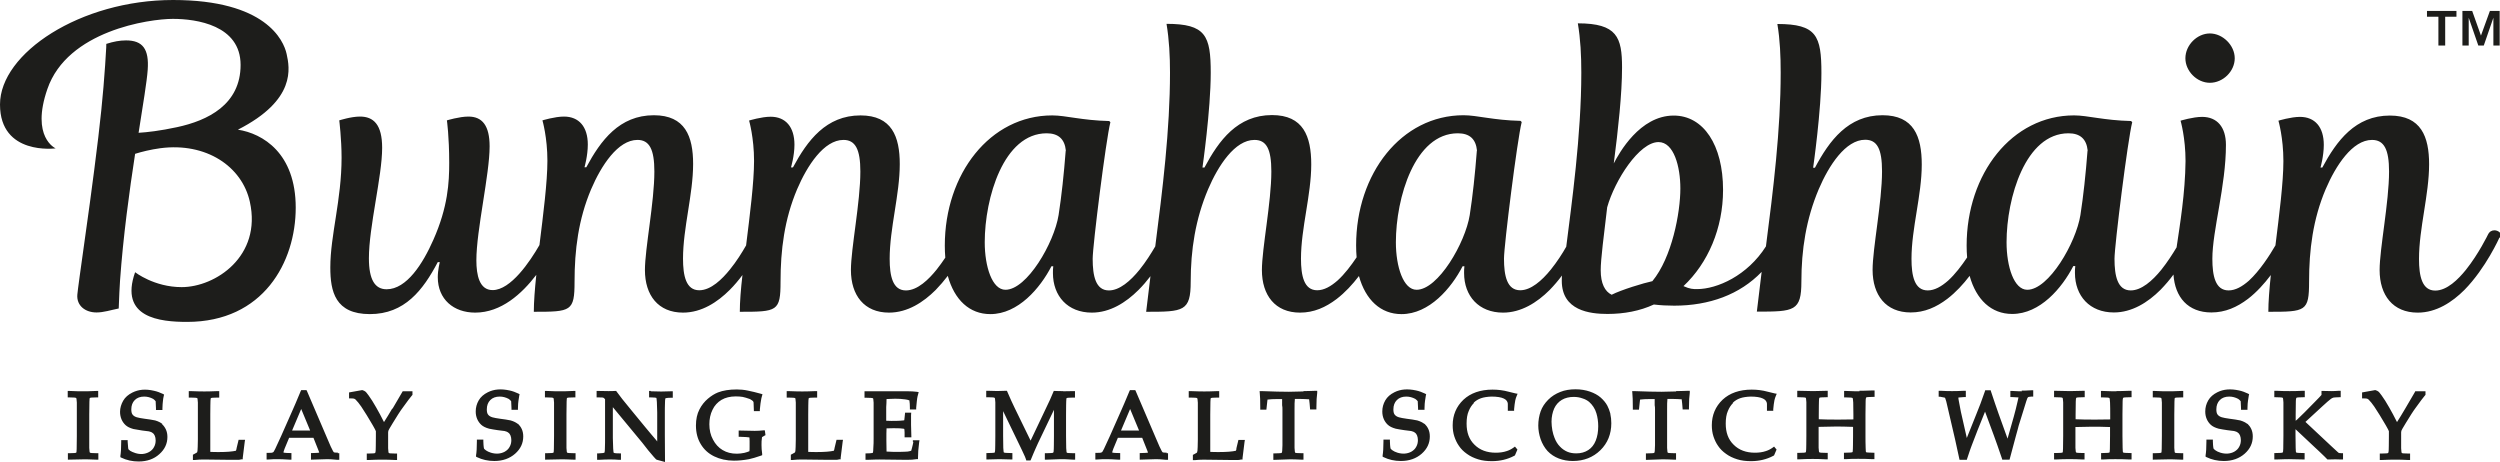 <?xml version="1.0" encoding="UTF-8"?>
<svg id="Layer_2" data-name="Layer 2" xmlns="http://www.w3.org/2000/svg" viewBox="0 0 150.98 27.9">
  <defs>
    <style>
      .cls-1 {
        fill: #1d1d1b;
      }
    </style>
  </defs>
  <g id="Links">
    <path class="cls-1" d="M131.98,3.52c0-.8.71-1.5,1.48-1.5s1.5.71,1.5,1.5-.71,1.48-1.5,1.48-1.48-.71-1.48-1.48ZM150.95,14.34s-.82,1.85-2.12,3.17c-.73.73-1.69,1.37-2.82,1.37-1.5,0-2.3-1.05-2.3-2.57,0-1.3.57-4.1.57-5.95,0-1.34-.3-1.91-1.03-1.91-1.18,0-2.19,1.55-2.8,2.98-.77,1.82-1,3.67-1,5.58,0,1.8-.2,1.82-2.46,1.82,0-.59.06-1.36.15-2.22-.39.52-.86,1.04-1.38,1.44-.66.5-1.37.82-2.21.82-1.41,0-2.2-.92-2.29-2.29-.23.32-.5.63-.78.92-.77.77-1.73,1.37-2.82,1.37-1.46,0-2.35-1-2.35-2.39,0-.14,0-.27.02-.41h-.12c-.68,1.32-2,2.89-3.69,2.89-1.26,0-2.17-.86-2.57-2.3-.38.5-.84,1-1.35,1.39-.66.5-1.37.82-2.21.82-1.5,0-2.3-1.05-2.3-2.57,0-1.3.57-4.1.57-5.95,0-1.37-.3-1.91-1.02-1.91-1.18,0-2.19,1.55-2.8,2.98-.77,1.82-1.05,3.67-1.05,5.58,0,1.8-.43,1.82-2.69,1.82.09-.78.19-1.58.29-2.4-1.32,1.37-3.16,2.04-5.28,2.04-.41,0-.82-.02-1.23-.07-.84.39-1.8.57-2.8.57-1.07,0-2.76-.2-2.76-2,0-.09,0-.2.01-.32-.22.3-.47.59-.74.87-.77.77-1.73,1.37-2.82,1.37-1.46,0-2.35-1-2.35-2.39,0-.14,0-.27.02-.41h-.11c-.68,1.32-2.01,2.89-3.69,2.89-1.26,0-2.17-.86-2.57-2.3-.38.5-.84,1-1.35,1.39-.66.5-1.37.82-2.21.82-1.5,0-2.3-1.05-2.3-2.57,0-1.3.57-4.1.57-5.95,0-1.37-.3-1.91-1.02-1.91-1.18,0-2.19,1.55-2.8,2.98-.77,1.82-1.05,3.67-1.05,5.58,0,1.8-.43,1.82-2.69,1.82.08-.7.17-1.42.26-2.15-.22.29-.46.57-.72.83-.77.77-1.73,1.37-2.82,1.37-1.46,0-2.35-1-2.35-2.39,0-.14,0-.27.02-.41h-.11c-.68,1.32-2.01,2.89-3.69,2.89-1.26,0-2.17-.86-2.57-2.31-.22.29-.47.58-.73.85-.73.73-1.69,1.37-2.82,1.37-1.5,0-2.3-1.05-2.3-2.57,0-1.3.57-4.1.57-5.95,0-1.34-.3-1.91-1.02-1.91-1.18,0-2.19,1.55-2.8,2.98-.77,1.82-1,3.67-1,5.58,0,1.8-.2,1.82-2.46,1.82,0-.59.06-1.36.16-2.22-.23.31-.49.62-.77.9-.73.73-1.69,1.37-2.82,1.37-1.5,0-2.3-1.05-2.3-2.57,0-1.3.57-4.1.57-5.95,0-1.34-.3-1.91-1.02-1.91-1.18,0-2.19,1.55-2.8,2.98-.77,1.82-1,3.67-1,5.58,0,1.8-.21,1.82-2.46,1.82,0-.59.06-1.37.15-2.23-.87,1.14-2.12,2.28-3.69,2.28-1.3,0-2.26-.8-2.26-2.14,0-.43.12-.91.12-.91h-.12c-.89,1.69-2,3.14-4.1,3.14s-2.39-1.37-2.39-2.82c0-1.94.68-4.08.68-6.63,0-1.12-.14-2.25-.14-2.25,0,0,.71-.23,1.25-.23.82,0,1.34.48,1.34,1.89,0,1.71-.8,4.76-.8,6.67,0,1.3.37,1.87,1.07,1.87,1.21,0,2.19-1.55,2.82-2.98.89-2,.96-3.49.96-4.65,0-1.62-.14-2.57-.14-2.57,0,0,.75-.23,1.3-.23.84,0,1.28.55,1.28,1.8,0,1.69-.8,5.06-.8,6.88,0,.89.18,1.8.98,1.8,1.1,0,2.26-1.73,2.83-2.72.23-1.86.48-3.81.48-5.09,0-1.41-.3-2.44-.3-2.44,0,0,.75-.23,1.3-.23.91,0,1.44.62,1.44,1.69,0,.68-.2,1.37-.2,1.37h.11c.87-1.62,2-3.14,4.08-3.14,1.89,0,2.37,1.28,2.37,2.94,0,1.84-.61,3.87-.61,5.72,0,1.03.18,1.91.98,1.91.71,0,1.39-.68,1.85-1.25.4-.49.74-1.04.98-1.46.23-1.86.48-3.81.48-5.1,0-1.41-.3-2.44-.3-2.44,0,0,.75-.23,1.3-.23.91,0,1.44.62,1.44,1.69,0,.68-.21,1.37-.21,1.37h.12c.87-1.62,2-3.14,4.08-3.14,1.89,0,2.37,1.28,2.37,2.94,0,1.84-.61,3.87-.61,5.72,0,1.03.18,1.91.98,1.91.71,0,1.39-.68,1.85-1.25.19-.24.37-.49.53-.73-.02-.23-.03-.48-.03-.73,0-4.33,2.73-7.86,6.49-7.86.82,0,1.78.3,3.44.34l.07.07c-.27,1.07-1.07,7.45-1.07,8.25,0,1.03.18,1.91.98,1.91.64,0,1.3-.57,1.85-1.25.38-.47.71-1,.95-1.41.44-3.42.89-7.04.89-10.5,0-1-.05-1.98-.21-2.94,2.37,0,2.67.71,2.67,2.96s-.5,5.72-.5,5.72h.12c.87-1.64,2-3.17,4.08-3.17,1.89,0,2.37,1.28,2.37,2.98,0,1.85-.62,3.85-.62,5.69,0,1.03.18,1.91.98,1.91.41,0,.82-.23,1.23-.59.43-.39.82-.91,1.15-1.4-.02-.23-.03-.47-.03-.72,0-4.33,2.73-7.86,6.49-7.86.82,0,1.78.3,3.44.34l.07.07c-.27,1.07-1.07,7.45-1.07,8.25,0,1.03.18,1.91.98,1.91.64,0,1.3-.57,1.85-1.25.37-.46.7-.97.93-1.38.32-2.55.91-6.72.91-10.51,0-1.05-.05-2.03-.21-2.98,2.37,0,2.67.84,2.67,2.67,0,1.57-.23,3.71-.5,5.79.32-.62,1.57-2.89,3.62-2.89,1.8,0,2.98,1.78,2.98,4.49,0,2.32-.91,4.42-2.39,5.81.39.18.59.18.82.18,1.21,0,3.04-.81,4.16-2.58.44-3.41.89-7.03.89-10.49,0-1-.04-1.98-.2-2.94,2.37,0,2.66.71,2.66,2.96s-.5,5.72-.5,5.72h.11c.87-1.64,2.01-3.17,4.08-3.17,1.89,0,2.37,1.28,2.37,2.98,0,1.85-.62,3.85-.62,5.69,0,1.03.18,1.91.98,1.91.41,0,.82-.23,1.23-.59.43-.39.82-.91,1.15-1.4-.02-.23-.03-.47-.03-.72,0-4.33,2.73-7.86,6.49-7.86.82,0,1.78.3,3.44.34l.07.07c-.27,1.07-1.07,7.45-1.07,8.25,0,1.03.18,1.91.98,1.91.64,0,1.3-.57,1.85-1.25.36-.45.68-.95.92-1.35.2-1.36.52-3.28.54-5.21,0-1.41-.3-2.44-.3-2.44,0,0,.75-.23,1.3-.23.91,0,1.44.62,1.44,1.69,0,2.48-.82,5.17-.82,6.88,0,1.03.18,1.91.98,1.91.41,0,.82-.23,1.23-.59.65-.6,1.24-1.51,1.6-2.13.23-1.86.48-3.8.48-5.09,0-1.41-.3-2.44-.3-2.44,0,0,.75-.23,1.3-.23.91,0,1.44.62,1.44,1.69,0,.68-.2,1.37-.2,1.37h.11c.87-1.62,2-3.14,4.08-3.14,1.89,0,2.37,1.28,2.37,2.94,0,1.84-.61,3.87-.61,5.72,0,1.03.18,1.91.98,1.91.71,0,1.39-.68,1.85-1.25.77-.96,1.34-2.14,1.34-2.14.09-.18.23-.25.39-.25.23,0,.5.2.39.48ZM64.37,9.1c-.07-.71-.46-1.05-1.16-1.05-2.6,0-3.74,3.9-3.74,6.58,0,1.48.45,2.87,1.25,2.87,1.3,0,2.94-2.83,3.21-4.51.18-1.16.32-2.46.43-3.89ZM89.2,9.1c-.07-.71-.45-1.05-1.16-1.05-2.6,0-3.74,3.9-3.74,6.58,0,1.48.45,2.87,1.25,2.87,1.3,0,2.94-2.83,3.21-4.51.18-1.16.32-2.46.43-3.89ZM101.48,11.38c0-1.32-.39-2.8-1.32-2.8-1.16,0-2.64,2.3-3.1,3.94-.2,1.71-.39,3.12-.39,3.8,0,.8.25,1.28.66,1.48.59-.3,1.94-.71,2.46-.82,1.18-1.43,1.69-4.12,1.69-5.6ZM126.08,9.1c-.07-.71-.46-1.05-1.16-1.05-2.6,0-3.74,3.9-3.74,6.58,0,1.48.45,2.87,1.25,2.87,1.3,0,2.94-2.83,3.21-4.51.18-1.16.32-2.46.43-3.89ZM14.37,7.83c3.54-1.8,3.12-3.74,2.94-4.57-.18-.83-1.27-3.26-6.86-3.26S0,3.21,0,6.31s3.36,2.65,3.36,2.65c0,0-1.51-.66-.5-3.58C4.07,1.85,9.02,1.14,10.44,1.14s4.09.38,4.09,2.78-1.98,3.36-3.84,3.76c-1.02.22-1.81.31-2.32.34.27-1.73.5-3.09.55-3.8.09-1.26-.3-1.78-1.31-1.78-.38,0-.75.07-1.19.21,0,0,.01.16-.07,1.28-.12,1.76-.28,3.41-.66,6.34-.25,2.04-.98,7.01-1.02,7.53-.05.66.48,1.07,1.16,1.07.43,0,.84-.14,1.34-.24.02-.57.06-1.46.08-1.69.19-2.66.56-5.37.91-7.65.38-.12.93-.26,1.53-.34,2.76-.36,4.93,1.1,5.4,3.24.73,3.29-2.08,5.15-4.12,5.15-1.66,0-2.81-.9-2.81-.9-.97,2.76,1.51,3,3.14,3,4.6,0,6.56-3.61,6.56-6.9s-1.99-4.48-3.5-4.71ZM5.01,23.63c-.19,0-.46,0-.81-.02h-.11s0,.39,0,.39h.1c.3,0,.36.02.37.02.03.01.04.02.05.03,0,0,.02.05.03.26,0,.24,0,.48,0,.74v1.28c0,.39-.01.74-.01.79,0,.17-.02.21-.02.21h0s-.01.01-.04.02c-.02,0-.09.02-.37.02h-.1v.39l.96-.02c.12,0,.38,0,.77.02h.11s0-.39,0-.39h-.1c-.29,0-.36-.02-.37-.02-.02,0-.04-.02-.05-.03,0,0-.02-.05-.03-.27,0-.24,0-.48,0-.73v-1.28c0-.37.01-.74.01-.78,0-.17.02-.21.02-.22,0,0,.01-.01.04-.02.01,0,.07-.02.37-.02h.1v-.39h-.11c-.36.02-.63.02-.81.02ZM9.8,25.6c-.1-.08-.23-.15-.43-.21-.19-.04-.4-.07-.63-.1-.22-.03-.38-.06-.48-.09-.13-.04-.21-.1-.26-.17-.05-.07-.07-.17-.07-.31,0-.23.07-.42.21-.56.14-.14.33-.21.57-.21.19,0,.37.05.54.14.06.04.11.09.15.14,0,.03.01.13.02.43v.1h.39v-.1c0-.19.02-.34.03-.44,0-.09.03-.2.05-.31l.02-.08-.07-.04c-.17-.08-.35-.15-.54-.19-.52-.12-.93-.08-1.31.11-.24.12-.43.28-.55.49-.12.21-.19.44-.19.67,0,.16.03.32.09.46.06.14.15.26.25.35.1.09.25.17.47.23.15.03.32.06.53.09.2.03.34.04.4.05.09.02.17.05.23.1.06.04.1.1.13.17.03.07.05.17.05.28,0,.14-.03.28-.1.4-.06.12-.16.22-.3.3-.24.13-.52.16-.83.06-.13-.04-.23-.09-.3-.13-.09-.06-.11-.1-.12-.11,0-.02-.02-.1-.04-.44v-.1h-.39v.1c0,.39-.02.68-.05.85v.08s.06.03.06.03c.31.15.66.23,1.04.23.51,0,.93-.15,1.25-.44.33-.29.49-.64.49-1.04,0-.17-.03-.32-.09-.45-.06-.13-.14-.24-.23-.32ZM14.29,27.09s-.03.09-.04.13c-.21.05-.55.08-1.02.08-.17,0-.35,0-.53-.01,0-.1,0-.23,0-.38v-1.86c0-.49.01-.75.01-.78,0-.17.03-.22.02-.22h0s.01-.01.04-.02c0,0,.07-.02.37-.02h.1v-.39h-.11c-.41.02-.68.02-.79.02-.11,0-.39,0-.83-.02h-.11s0,.39,0,.39h.1c.3,0,.36.02.37.02.02,0,.04.02.05.02,0,0,.02.05.03.26,0,.24,0,.49,0,.74v1.49s0,.2-.01.45c0,.22-.02.29-.04.33,0,0-.05.04-.19.11l-.06.03v.32h.11c.18-.02.36-.03.53-.03l1.65.02c.2,0,.35,0,.45,0,.05,0,.11-.01.19-.03h.08s0-.09,0-.09c.04-.36.08-.68.12-.97l.02-.12h-.39l-.13.54ZM20.39,27.37h.1v.4h-.11c-.29-.03-.49-.04-.6-.04l-1,.03v-.4h.1c.27,0,.34-.02.36-.02.03,0,.04-.01.04-.01,0,0-.01-.04-.04-.11l-.31-.78h-1.47l-.27.65c-.06.15-.07.21-.07.24,0,0,.01,0,.04.01.06.01.17.02.34.02h.1v.4h-.11c-.32-.02-.55-.03-.7-.03-.17,0-.37,0-.58.02h-.11s0-.4,0-.4h.1c.19,0,.24-.01.25-.02.02,0,.04-.02.06-.03,0,0,.04-.04.11-.19.03-.07.15-.33.36-.78l.69-1.56c.08-.17.24-.55.49-1.15l.03-.06h.32l.03.06,1.19,2.78c.2.48.32.74.38.84.03.06.06.08.07.08,0,0,.05.02.24.02ZM18.19,24.7l-.55,1.3h1.09l-.54-1.3ZM23.69,24.67c-.17.29-.34.57-.5.82-.17-.34-.32-.62-.47-.88-.17-.3-.32-.54-.46-.73-.12-.16-.16-.21-.19-.23-.04-.03-.09-.06-.18-.09h-.03s-.78.14-.78.14v.36h.1c.13,0,.19.01.21.02.04.01.08.04.11.08.08.08.19.21.32.4.07.1.17.27.32.5l.18.3c.16.27.26.43.28.48.03.06.07.12.1.2v.3c0,.49-.01.75-.01.79,0,.17-.03.21-.03.22,0,0,0,.01-.04.02-.01,0-.08.02-.37.02h-.1v.39h.11c.34-.02.62-.02.83-.02s.48,0,.78.02h.11s0-.39,0-.39h-.1c-.29,0-.36-.02-.37-.02-.03-.01-.04-.03-.04-.03,0,0-.02-.05-.03-.27,0-.24,0-.48,0-.73v-.21s0-.08.02-.13c.01-.03.07-.14.26-.45.25-.41.45-.73.61-.94.27-.37.45-.62.55-.73l.03-.03v-.22h-.59l-.62,1.06ZM31.27,25.6c-.1-.08-.23-.15-.43-.21-.18-.04-.4-.07-.63-.1-.22-.03-.38-.06-.48-.09-.13-.04-.21-.1-.26-.17-.05-.07-.07-.17-.07-.31,0-.23.07-.42.21-.56.14-.14.33-.21.57-.21.19,0,.37.05.54.14.06.04.11.09.15.14,0,.03.01.13.02.42v.1h.39v-.1c0-.21.02-.35.03-.44.01-.1.03-.2.05-.32l.02-.08-.07-.04c-.17-.08-.35-.15-.54-.19-.51-.11-.93-.08-1.31.11-.24.12-.43.28-.55.49-.12.21-.18.43-.18.67,0,.17.03.32.09.46.06.14.15.26.25.35.1.09.25.17.47.23.14.03.32.06.53.09.2.03.34.04.4.05.09.02.17.05.23.1.06.04.1.1.13.17.03.08.05.17.05.28,0,.14-.03.28-.1.4-.06.12-.16.22-.3.3-.24.13-.53.15-.83.06-.13-.04-.23-.09-.3-.14-.09-.06-.11-.1-.12-.11,0-.01-.03-.08-.04-.44v-.1h-.39v.1c0,.39-.02.68-.05.85v.08s.06.03.06.03c.31.15.66.23,1.04.23.51,0,.93-.15,1.26-.44.33-.29.49-.64.49-1.04,0-.17-.03-.32-.09-.45-.06-.13-.14-.23-.23-.32ZM33.83,23.63c-.19,0-.46,0-.81-.02h-.11s0,.39,0,.39h.1c.3,0,.36.02.37.02.03.01.04.02.05.03,0,0,.02.05.03.26,0,.24,0,.48,0,.74v1.28c0,.39-.01.74-.01.79,0,.17-.02.21-.02.21h0s-.01.01-.04.02c-.02,0-.09.02-.37.02h-.1v.39l.96-.02c.12,0,.38,0,.77.02h.11s0-.39,0-.39h-.1c-.29,0-.36-.02-.37-.02-.02,0-.04-.02-.05-.03,0,0-.02-.05-.03-.27,0-.24,0-.48,0-.73v-1.28c0-.37.01-.74.01-.78,0-.17.02-.21.02-.22,0,0,.01-.01.04-.02.01,0,.07-.02.37-.02h.1v-.39h-.11c-.36.02-.63.02-.81.02ZM39.31,23.61h-.11s0,.39,0,.39h.1c.24,0,.32.02.34.03,0,0,.02.05.03.25.01.24.02.45.02.63v1.75s-.05-.06-.07-.09c-.16-.18-.37-.44-.64-.76l-.83-1.01-.57-.7c-.07-.1-.19-.25-.34-.45l-.03-.04h-.06c-.14.01-.27.01-.41.01-.08,0-.28,0-.6-.01h-.11s0,.39,0,.39h.1c.19,0,.25.01.27.01.03,0,.05.02.07.03.05.05.07.07.07.07,0,0,0,.02,0,.09v2.26c0,.18,0,.39-.01.63,0,.2-.03.25-.03.25-.02.01-.1.03-.34.04h-.1v.39h.11c.48-.03.89-.03,1.22,0h.11s0-.39,0-.39h-.1c-.24,0-.32-.02-.34-.04,0,0-.02-.05-.03-.25-.01-.25-.02-.46-.02-.64v-1.86l1.78,2.15.36.46c.07.09.19.23.34.4.08.09.1.11.12.13.02.02.04.03.07.04l.48.13v-.14c-.01-.74-.01-1.24-.01-1.51v-1.33c0-.17,0-.38.01-.62,0-.2.03-.24.03-.25.02,0,.1-.03.34-.03h.1v-.39h-.11c-.35.02-.81.02-1.23,0ZM46.23,26.29l-.04-.3h-.1c-.17.02-.34.03-.51.03l-.97-.02v.38h.1c.32.01.44.02.49.03.04,0,.06.01.06.01,0,.02.01.08.01.23v.31c0,.14,0,.23-.01.29-.09.04-.2.07-.31.1-.15.03-.3.05-.45.05-.33,0-.61-.07-.86-.22-.24-.14-.44-.36-.58-.63-.15-.27-.22-.59-.22-.93,0-.31.06-.61.19-.87.12-.26.31-.46.54-.6.24-.14.53-.21.86-.21.16,0,.31.01.42.03.11.02.27.07.44.13.09.05.16.1.19.13.02.05.03.07.03.07l.02.53h.36v-.1c.03-.3.05-.47.07-.55.01-.08.03-.17.06-.27l.03-.1-.1-.03c-.28-.08-.54-.14-.78-.19-.23-.05-.46-.07-.67-.07-.45,0-.83.06-1.14.18-.2.08-.41.21-.61.38-.2.17-.38.39-.51.65-.14.27-.21.59-.21.97,0,.43.1.81.29,1.12.19.32.46.57.81.74.35.17.75.26,1.19.26.29,0,.6-.03.92-.09.19-.04.42-.11.71-.21l.08-.03v-.08c-.03-.2-.04-.37-.04-.53,0-.15,0-.3.03-.48l.22-.13ZM50.4,27.09s-.03.09-.04.13c-.21.05-.55.08-1.02.08-.17,0-.35,0-.53-.01,0-.1,0-.23,0-.38v-1.86c0-.49.01-.75.01-.78,0-.17.03-.22.02-.22h0s.01-.01.04-.02c0,0,.07-.02.37-.02h.1v-.39h-.11c-.41.02-.68.02-.79.02-.11,0-.39,0-.83-.02h-.11s0,.39,0,.39h.1c.3,0,.36.02.37.02.02,0,.04.02.05.02,0,0,.02.05.03.26,0,.24,0,.49,0,.74v1.49s0,.2-.01.45c0,.22-.02.29-.04.33,0,0-.05.04-.19.11l-.06.03v.32h.11c.18-.02.36-.03.53-.03l1.65.02c.2,0,.35,0,.45,0,.05,0,.11-.01.19-.03h.08s0-.09,0-.09c.04-.36.08-.68.12-.97l.02-.12h-.39l-.13.54ZM55.16,26.68c-.01.08-.04.2-.08.36-.02.07-.03.13-.05.18-.06.02-.13.04-.21.05-.07,0-.21.02-.49.02s-.56,0-.79-.02c0-.16-.01-.39-.01-.68,0-.31,0-.55.01-.72.18,0,.32-.01.43-.01.3,0,.5.01.59.03.04,0,.05.02.05.02,0,0,.02.04.02.21v.29h.41l-.02-.75v-.58s.01-.16.01-.16h-.37l-.03.29c-.01.11-.02.16-.02.17,0,0-.02,0-.05.01-.25.03-.62.04-1.04.02v-.83c.01-.15.02-.31.02-.48.06,0,.14,0,.23-.01.15,0,.25-.01.29-.01.2,0,.41.01.61.04.09.01.17.03.25.06.02.13.03.28.03.44v.11s.38,0,.38,0v-.1c.03-.3.05-.54.06-.57.01-.07.03-.16.06-.26l.03-.12-.12-.02c-.16-.02-.34-.03-.53-.03s-.47,0-.88,0h-.84s-.9,0-.9,0v.39h.1c.29,0,.36.02.37.02.03,0,.04.02.05.02,0,0,.02.05.03.26,0,.24,0,.48,0,.73v1.42c0,.18,0,.39-.02.63,0,.2-.03.24-.03.25-.02,0-.1.03-.34.03h-.1v.39h.11c.46-.02.7-.02.72-.02l1.66.02c.23,0,.43-.01.59-.04h.09v-.1c0-.24.02-.55.07-.92l.02-.12h-.4v.09ZM64.2,23.62c-.13,0-.3,0-.49-.01h-.07s-.03.07-.03.07c-.09.23-.26.61-.52,1.14l-.85,1.79-.96-1.97c-.13-.27-.28-.59-.44-.97l-.03-.07h-.07c-.33.02-.68.02-1.07,0h-.11s0,.39,0,.39h.1c.3,0,.36.02.37.02.03.01.04.02.05.03,0,0,.02.05.03.26,0,.24,0,.48,0,.74v1.28c0,.49-.01.75-.01.78,0,.17-.03.22-.02.22h0s-.01.01-.04.02c-.02,0-.09.02-.37.02h-.1v.39l.79-.02.78.02v-.39h-.1c-.29,0-.36-.02-.37-.02-.02,0-.04-.02-.05-.02,0,0-.02-.05-.03-.27,0-.24-.01-.48-.01-.73v-1.49l1.13,2.34.19.41s.04.09.06.16l.02.07h.25l.03-.06c.12-.3.22-.52.28-.66.08-.19.2-.44.35-.75l.76-1.59v1.57c0,.49-.01.75-.01.79,0,.17-.02.21-.03.22,0,0,0,0-.04.02-.02,0-.09.02-.37.02h-.1v.39h.11c.42-.02.69-.03.82-.03.15,0,.41,0,.79.03h.11s0-.39,0-.39h-.1c-.29,0-.35-.02-.37-.02-.02,0-.04-.02-.04-.02,0,0-.02-.05-.03-.27,0-.24-.01-.48-.01-.73v-1.28c0-.49.01-.75.01-.79,0-.17.02-.21.02-.21,0,0,0-.01.04-.02.01,0,.07-.02.37-.02h.1v-.39h-.11c-.27.01-.48.01-.6.01ZM70.44,27.37h.1v.4h-.11c-.29-.03-.49-.04-.6-.04l-1,.03v-.4h.1c.27,0,.34-.02.36-.02.03,0,.04-.01.04-.01,0,0-.01-.04-.04-.11l-.31-.78h-1.47l-.27.65c-.06.15-.07.21-.07.24,0,0,.01,0,.04.01.06.01.17.02.34.02h.1v.4h-.11c-.32-.02-.55-.03-.7-.03-.17,0-.37,0-.58.02h-.11s0-.4,0-.4h.1c.19,0,.24-.01.25-.02.02,0,.04-.02.06-.03,0,0,.04-.04.11-.19.03-.07.15-.33.36-.78l.69-1.56c.08-.17.24-.55.49-1.15l.03-.06h.32l.03.06,1.19,2.78c.2.48.32.74.38.84.03.06.06.08.07.08,0,0,.05.02.24.02ZM68.25,24.7l-.55,1.3h1.09l-.54-1.3ZM74.68,27.09s-.03.09-.04.13c-.2.05-.55.08-1.02.08-.17,0-.35,0-.53-.01,0-.1,0-.22,0-.38v-1.86c0-.37.01-.74.01-.78,0-.17.02-.21.02-.22,0,0,.01-.01.04-.02.01,0,.07-.02.37-.02h.1v-.39h-.11c-.41.02-.68.02-.79.02-.11,0-.38,0-.83-.02h-.11s0,.39,0,.39h.1c.3,0,.36.02.37.02.02,0,.04.02.05.03,0,0,.02.05.03.26,0,.24,0,.48,0,.74v1.49s0,.2-.01.45c0,.2-.02.28-.04.33,0,0-.05.04-.19.11l-.06.03v.32h.11c.18-.02.36-.03.53-.03l1.64.02c.2,0,.35,0,.45,0,.05,0,.11-.01.19-.03h.08s0-.09,0-.09c.04-.36.08-.68.12-.97l.02-.12h-.39l-.13.54ZM78.71,23.64c-.46.01-.75.02-.87.02-.12,0-.35,0-.7-.01-.43-.01-.75-.02-.95-.03h-.12s.01.11.01.11c.02.17.03.49.03.91v.1h.37l.04-.37c.01-.15.03-.22.03-.24,0,0,0,0,.02,0,.14-.02.32-.03.55-.03h.31v.37c.02.09.02.17.02.25v2.17c-.01.13-.01.21-.01.23,0,.17-.03.22-.03.22,0,0,0,.01-.04.02-.02,0-.09.02-.37.02h-.1v.39h.11c.5-.02.79-.03.86-.03.17,0,.41,0,.74.02h.11s0-.39,0-.39h-.1c-.29,0-.36-.02-.37-.02-.02,0-.04-.02-.04-.03,0,0-.02-.05-.03-.27,0-.24,0-.48,0-.73v-1.62c0-.25,0-.45.02-.61h.24c.09,0,.22,0,.37.01.21.01.25.02.25.01,0,0,0,.05.03.26l.03.36h.38v-.1c0-.41.02-.71.05-.91v-.12s-.11,0-.11,0c-.15,0-.39.02-.72.02ZM86.02,25.6c-.1-.08-.23-.15-.43-.21-.18-.04-.4-.07-.63-.1-.22-.03-.38-.06-.48-.09-.13-.04-.21-.1-.26-.17-.05-.07-.07-.17-.07-.31,0-.23.07-.42.21-.56.14-.14.33-.21.57-.21.19,0,.37.05.54.14.06.04.11.09.15.14,0,.03.01.13.02.42v.1h.39v-.1c0-.21.02-.35.03-.44.01-.1.03-.2.05-.32l.02-.08-.07-.04c-.17-.08-.35-.15-.54-.19-.51-.11-.93-.08-1.31.11-.24.12-.43.28-.55.49-.12.21-.18.43-.18.67,0,.17.03.32.09.46.06.14.15.26.25.35.1.09.25.17.47.23.14.03.32.06.53.09.2.03.34.04.4.05.09.02.17.05.23.1.06.04.1.1.13.17.03.08.05.17.05.28,0,.14-.03.28-.1.4-.06.12-.16.22-.3.3-.24.13-.53.15-.83.06-.13-.04-.23-.09-.3-.14-.09-.06-.11-.1-.12-.11,0-.01-.03-.08-.04-.44v-.1h-.39v.1c0,.39-.02.68-.05.85v.08s.06.03.06.03c.31.15.66.23,1.04.23.51,0,.93-.15,1.26-.44.33-.29.49-.64.49-1.04,0-.17-.03-.32-.09-.45-.06-.13-.14-.23-.23-.32ZM88.99,24.33c.13-.13.28-.22.45-.28.17-.06.39-.09.63-.1.33,0,.59.04.75.12.15.07.23.18.24.31v.43h.38v-.1c.02-.21.04-.38.07-.53.02-.09.05-.19.09-.28l.05-.12-.12-.02s-.17-.04-.37-.09c-.21-.06-.39-.09-.54-.11-.15-.02-.31-.03-.48-.03-.74,0-1.33.21-1.76.61-.43.41-.65.93-.65,1.54,0,.24.03.47.1.68.07.21.16.4.28.57.12.18.28.34.48.48.19.14.42.25.68.33.25.08.53.11.83.11.25,0,.49-.03.7-.08.21-.05.44-.13.66-.25l.03-.02.15-.35-.15-.18-.08.06c-.14.1-.28.17-.41.21-.2.07-.43.1-.67.1-.53,0-.96-.16-1.28-.48-.33-.32-.48-.74-.48-1.28,0-.3.04-.56.13-.76.08-.2.19-.36.32-.49ZM97.25,24.99c.04.18.06.37.06.57,0,.65-.22,1.2-.66,1.63-.44.43-1,.65-1.66.65-.3,0-.59-.05-.85-.15-.26-.1-.49-.25-.68-.45-.18-.2-.32-.44-.42-.72-.09-.27-.14-.55-.14-.82,0-.3.05-.59.14-.85.09-.26.25-.5.46-.71.21-.21.45-.36.73-.47.27-.11.58-.16.92-.16.32,0,.61.05.87.14.26.09.48.21.65.36.17.15.31.32.4.49.07.13.13.29.18.47ZM96.41,24.96c-.04-.14-.1-.27-.18-.39-.07-.11-.16-.21-.26-.3-.1-.08-.23-.16-.4-.21-.16-.06-.34-.09-.53-.09-.27,0-.52.06-.72.18-.2.12-.36.3-.46.52-.1.23-.16.5-.16.8,0,.17.02.34.05.52.03.17.08.32.13.45.08.21.19.39.33.53.13.14.28.24.44.31.16.07.35.1.55.1.28,0,.52-.07.72-.2s.35-.32.45-.57c.1-.25.15-.54.15-.87,0-.28-.04-.55-.11-.78ZM101.21,23.64c-.46.01-.75.02-.87.02-.12,0-.35,0-.7-.01-.43-.01-.75-.02-.95-.03h-.12s.01.11.01.11c.02.17.03.49.03.91v.1h.37l.04-.37c.01-.15.03-.22.03-.24,0,0,0,0,.02,0,.14-.02.32-.03.55-.03h.31v.37c.02.09.02.17.02.25v2.17c-.01.13-.01.21-.01.23,0,.17-.03.22-.03.22,0,0,0,.01-.04.02-.02,0-.09.02-.37.02h-.1v.39h.11c.5-.02.79-.03.86-.03.17,0,.41,0,.74.02h.11s0-.39,0-.39h-.1c-.29,0-.36-.02-.37-.02-.02,0-.04-.02-.04-.03,0,0-.02-.05-.03-.27,0-.24,0-.48,0-.73v-1.62c0-.25,0-.45.02-.61h.24c.09,0,.22,0,.37.01.21.01.25.02.25.01,0,0,0,.05.03.26l.03.36h.38v-.1c0-.41.02-.71.05-.91v-.12s-.11,0-.11,0c-.15,0-.39.02-.72.02ZM104.64,24.33c.13-.13.28-.22.45-.28.17-.06.39-.09.63-.1.33,0,.59.04.75.12.15.07.23.18.24.31v.43h.38v-.1c.02-.21.04-.38.07-.53.02-.09.05-.19.09-.28l.05-.12-.12-.02s-.17-.04-.37-.09c-.21-.06-.39-.09-.54-.11-.15-.02-.31-.03-.48-.03-.74,0-1.33.21-1.76.61-.43.41-.65.93-.65,1.54,0,.24.03.47.1.68.07.21.16.4.28.57.12.18.28.34.48.48.19.14.42.25.68.33.25.08.53.11.83.11.25,0,.49-.03.7-.08.21-.05.44-.13.66-.25l.03-.02.15-.35-.15-.18-.08.06c-.14.1-.28.17-.41.21-.2.07-.43.1-.67.1-.53,0-.96-.16-1.28-.48-.33-.32-.48-.74-.48-1.28,0-.3.04-.56.13-.76.08-.2.19-.36.32-.49ZM112.3,23.63c-.15,0-.42,0-.82-.02h-.11s0,.39,0,.39h.1c.29,0,.36.02.37.02.02,0,.04.02.05.03,0,0,.02.05.03.26,0,.24.01.49.01.73v.29c-.23,0-.51.01-.86.01-.47,0-.88,0-1.23-.02v-.28c0-.49.01-.75.01-.79,0-.17.03-.22.02-.22h0s.01-.01.04-.02c.01,0,.07-.02.37-.02h.1v-.39l-.88.02-.96-.02v.39h.1c.3,0,.36.02.37.02.02,0,.04.02.05.02,0,0,.02.05.03.26,0,.24,0,.48,0,.74v1.28c0,.48-.01.75-.01.78,0,.17-.03.22-.02.22h0s-.01.01-.05.02c-.01,0-.08.02-.37.02h-.1v.39h.11c.54-.03,1.11-.03,1.62,0h.11s0-.39,0-.39h-.1c-.29,0-.36-.02-.37-.02-.02,0-.04-.02-.05-.03,0,0-.02-.05-.03-.26,0-.24,0-.48,0-.73v-.53c.4-.01.74-.02,1.01-.02.25,0,.61,0,1.07.02v.53c0,.48-.01.74-.01.78,0,.17-.02.21-.02.21,0,0,0,.01-.05.02-.01,0-.08.02-.37.02h-.1v.39h.11c.26-.02.51-.02.75-.02s.52,0,.87.02h.11s0-.39,0-.39h-.1c-.28,0-.35-.02-.37-.02-.02,0-.04-.02-.04-.02,0,0-.02-.05-.02-.27-.01-.24-.01-.48-.01-.73v-1.28c0-.37.01-.74.01-.79,0-.17.03-.22.03-.22,0,0,0-.01.04-.02.01,0,.08-.02.37-.02h.1v-.39h-.11c-.48.02-.75.02-.81.02ZM122.11,23.63c-.11,0-.31,0-.59-.02h-.11s0,.37,0,.37h.1c.32.01.39.03.39.02,0,.01-.01.07-.05.23-.07.32-.15.63-.23.92l-.38,1.34-.54-1.5c-.13-.37-.29-.83-.46-1.35l-.02-.07h-.33l-.02.07c-.18.52-.35.98-.53,1.41l-.56,1.4-.36-1.59c-.02-.09-.06-.3-.12-.63-.02-.1-.03-.17-.03-.22.04,0,.13-.02.35-.03h.1v-.38h-.11c-.34.02-.58.02-.72.02-.16,0-.39,0-.7-.02h-.11s0,.36,0,.36h.09c.23.04.28.06.29.06,0,0,.03.04.08.23l.53,2.28.27,1.24h.44l.02-.07c.05-.15.09-.26.12-.36l.04-.12c.03-.1.08-.21.12-.33l.35-.91.45-1.12.54,1.46c.11.29.26.73.48,1.37l.02.07h.44l.38-1.42c.09-.33.15-.53.17-.63l.29-.93c.16-.52.21-.68.23-.72.02-.04.04-.07.06-.08,0,0,.04-.02.2-.03h.1v-.38h-.11c-.28.02-.47.02-.59.02ZM127.81,23.63c-.15,0-.42,0-.82-.02h-.11s0,.39,0,.39h.1c.3,0,.36.02.37.02.02,0,.04.02.05.03,0,0,.02.05.03.26.01.24.01.48.01.73v.29c-.23,0-.51.01-.86.01-.47,0-.88,0-1.23-.02v-.28c0-.38.01-.74.01-.79,0-.17.02-.21.03-.22,0,0,0-.01.04-.02,0,0,.07-.02.37-.02h.1v-.39l-.89.02-.96-.02v.39h.1c.3,0,.36.02.37.02.02,0,.04.02.05.03,0,0,.02.05.03.26,0,.24,0,.48,0,.74v1.28c0,.39-.01.74-.01.78,0,.17-.02.22-.02.22,0,0,0,.01-.05.02-.01,0-.08.02-.37.02h-.1v.39h.11c.54-.03,1.1-.03,1.62,0h.11s0-.39,0-.39h-.1c-.29,0-.36-.02-.37-.02-.02,0-.04-.02-.05-.03,0,0-.02-.05-.03-.26,0-.24,0-.48,0-.73v-.53c.41-.01.74-.02,1.01-.02.25,0,.61,0,1.08.02v.53c0,.39-.01.74-.01.79,0,.17-.02.21-.02.21,0,0-.02.02-.04.02-.01,0-.08.02-.37.02h-.1v.39h.11c.26-.02.51-.02.75-.02.23,0,.52,0,.87.02h.11s0-.39,0-.39h-.1c-.29,0-.35-.02-.37-.02-.02,0-.04-.02-.05-.03,0-.01-.02-.06-.02-.27,0-.24-.01-.48-.01-.73v-1.28c0-.37.01-.74.01-.78,0-.17.03-.21.03-.22,0,0,0,0,.04-.02.01,0,.07-.02.37-.02h.1v-.39h-.11c-.48.02-.75.02-.81.02ZM130.93,23.63c-.19,0-.46,0-.81-.02h-.11s0,.39,0,.39h.1c.3,0,.36.02.37.02.02,0,.04.02.05.03,0,0,.02.05.03.26,0,.24,0,.48,0,.74v1.28c0,.39-.01.74-.01.78,0,.17-.02.21-.02.22,0,0,0,.01-.05.02-.01,0-.08.02-.37.02h-.1v.39l.96-.02c.12,0,.38,0,.77.02h.11s0-.39,0-.39h-.1c-.29,0-.36-.02-.37-.02-.02,0-.04-.02-.04-.03,0,0-.02-.05-.03-.27,0-.24,0-.48,0-.73v-1.28c0-.37.01-.74.01-.79,0-.17.02-.21.02-.21h0s.01-.01.04-.02c.01,0,.07-.02.37-.02h.1v-.39h-.11c-.36.02-.63.02-.81.02ZM135.72,25.6c-.1-.08-.23-.15-.43-.21-.18-.04-.4-.07-.63-.1-.22-.03-.38-.06-.48-.09-.13-.04-.21-.1-.26-.17-.05-.07-.07-.17-.07-.31,0-.23.07-.42.21-.56.14-.14.33-.21.57-.21.19,0,.37.05.54.14.06.04.11.09.15.14,0,.03.01.13.02.42v.1h.39v-.1c0-.21.02-.35.03-.44.01-.1.03-.2.05-.32l.02-.08-.07-.04c-.17-.08-.35-.15-.54-.19-.51-.11-.93-.08-1.31.11-.24.12-.43.28-.55.49-.12.21-.18.43-.18.67,0,.17.03.32.09.46.06.14.15.26.25.35.1.09.25.17.47.23.14.03.32.06.53.09.2.03.34.04.4.05.09.02.17.05.23.1.06.04.1.1.13.17.03.08.05.17.05.28,0,.14-.03.28-.1.4-.06.12-.16.22-.3.3-.24.13-.53.15-.83.06-.13-.04-.23-.09-.3-.14-.09-.06-.11-.1-.12-.11,0-.01-.03-.08-.04-.44v-.1h-.39v.1c0,.39-.02.68-.05.85v.08s.06.03.06.03c.31.15.66.23,1.04.23.51,0,.93-.15,1.26-.44.33-.29.49-.64.49-1.04,0-.17-.03-.32-.09-.45-.06-.13-.14-.23-.23-.32ZM141.25,27.36s-.09-.07-.44-.4l-1.58-1.48,1.02-.94c.24-.22.42-.38.53-.46.05-.03.1-.06.15-.07.04,0,.12-.02.33-.02h.1v-.39h-.11c-.15.01-.3.02-.43.02-.12,0-.3,0-.51-.01h-.11s0,.24,0,.24c-.07.08-.2.22-.41.43l-.62.63-.35.34c-.06.06-.12.12-.18.16v-.37c.01-.49.01-.75.01-.79,0-.17.03-.21.03-.22,0,0,0,0,.04-.02.01,0,.08-.02.37-.02h.1v-.39h-.11c-.34.02-.61.02-.8.02s-.46,0-.82-.02h-.11s0,.39,0,.39h.1c.3,0,.36.02.37.02.02,0,.04.02.05.03,0,0,.02.05.03.26,0,.24,0,.48,0,.74v1.28c0,.39-.01.74-.01.78,0,.17-.02.21-.03.22,0,0,0,.01-.04.02-.01,0-.08.02-.37.02h-.1v.39h.11c.46-.02.73-.02.78-.02l.94.02v-.39h-.1c-.29,0-.35-.02-.37-.02-.02,0-.04-.02-.05-.03,0-.01-.02-.06-.02-.27,0-.24-.01-.48-.01-.73v-.39l1.15,1.08.29.27c.27.26.42.4.46.45l.03.03h.04c.22,0,.36-.01.43-.01.06,0,.18,0,.36.01h.11s0-.38,0-.38h-.1c-.13,0-.16-.02-.16-.02ZM145.88,23.61l-.62,1.06c-.17.29-.34.57-.5.82-.17-.34-.32-.62-.47-.88-.17-.3-.32-.54-.46-.73-.12-.16-.16-.21-.19-.23-.04-.03-.09-.06-.18-.09h-.03s-.78.14-.78.14v.36h.1c.13,0,.19.01.21.02.04.01.08.04.11.08.08.08.19.21.32.4.07.1.17.27.32.5l.18.3c.16.27.26.43.28.48.03.06.07.12.1.2v.3c0,.49-.01.75-.01.79,0,.17-.03.21-.03.22,0,0,0,.01-.04.02-.01,0-.08.02-.37.02h-.1v.39h.11c.34-.02.62-.02.83-.02s.48,0,.78.02h.11s0-.39,0-.39h-.1c-.29,0-.36-.02-.37-.02-.03-.01-.04-.03-.04-.03,0,0-.02-.05-.03-.27,0-.24,0-.48,0-.73v-.21s0-.08.02-.13c.01-.03.07-.14.26-.45.25-.41.45-.73.61-.94.27-.37.45-.62.55-.73l.03-.03v-.22h-.59ZM147.26,1.01v1.74h.41v-1.74h.68v-.35h-1.78v.35h.68ZM148.71.66v2.09h.38v-1.68l.58,1.68h.33l.58-1.68v1.68h.38V.66h-.59l-.54,1.49-.53-1.49h-.6Z"/>
  </g>
</svg>